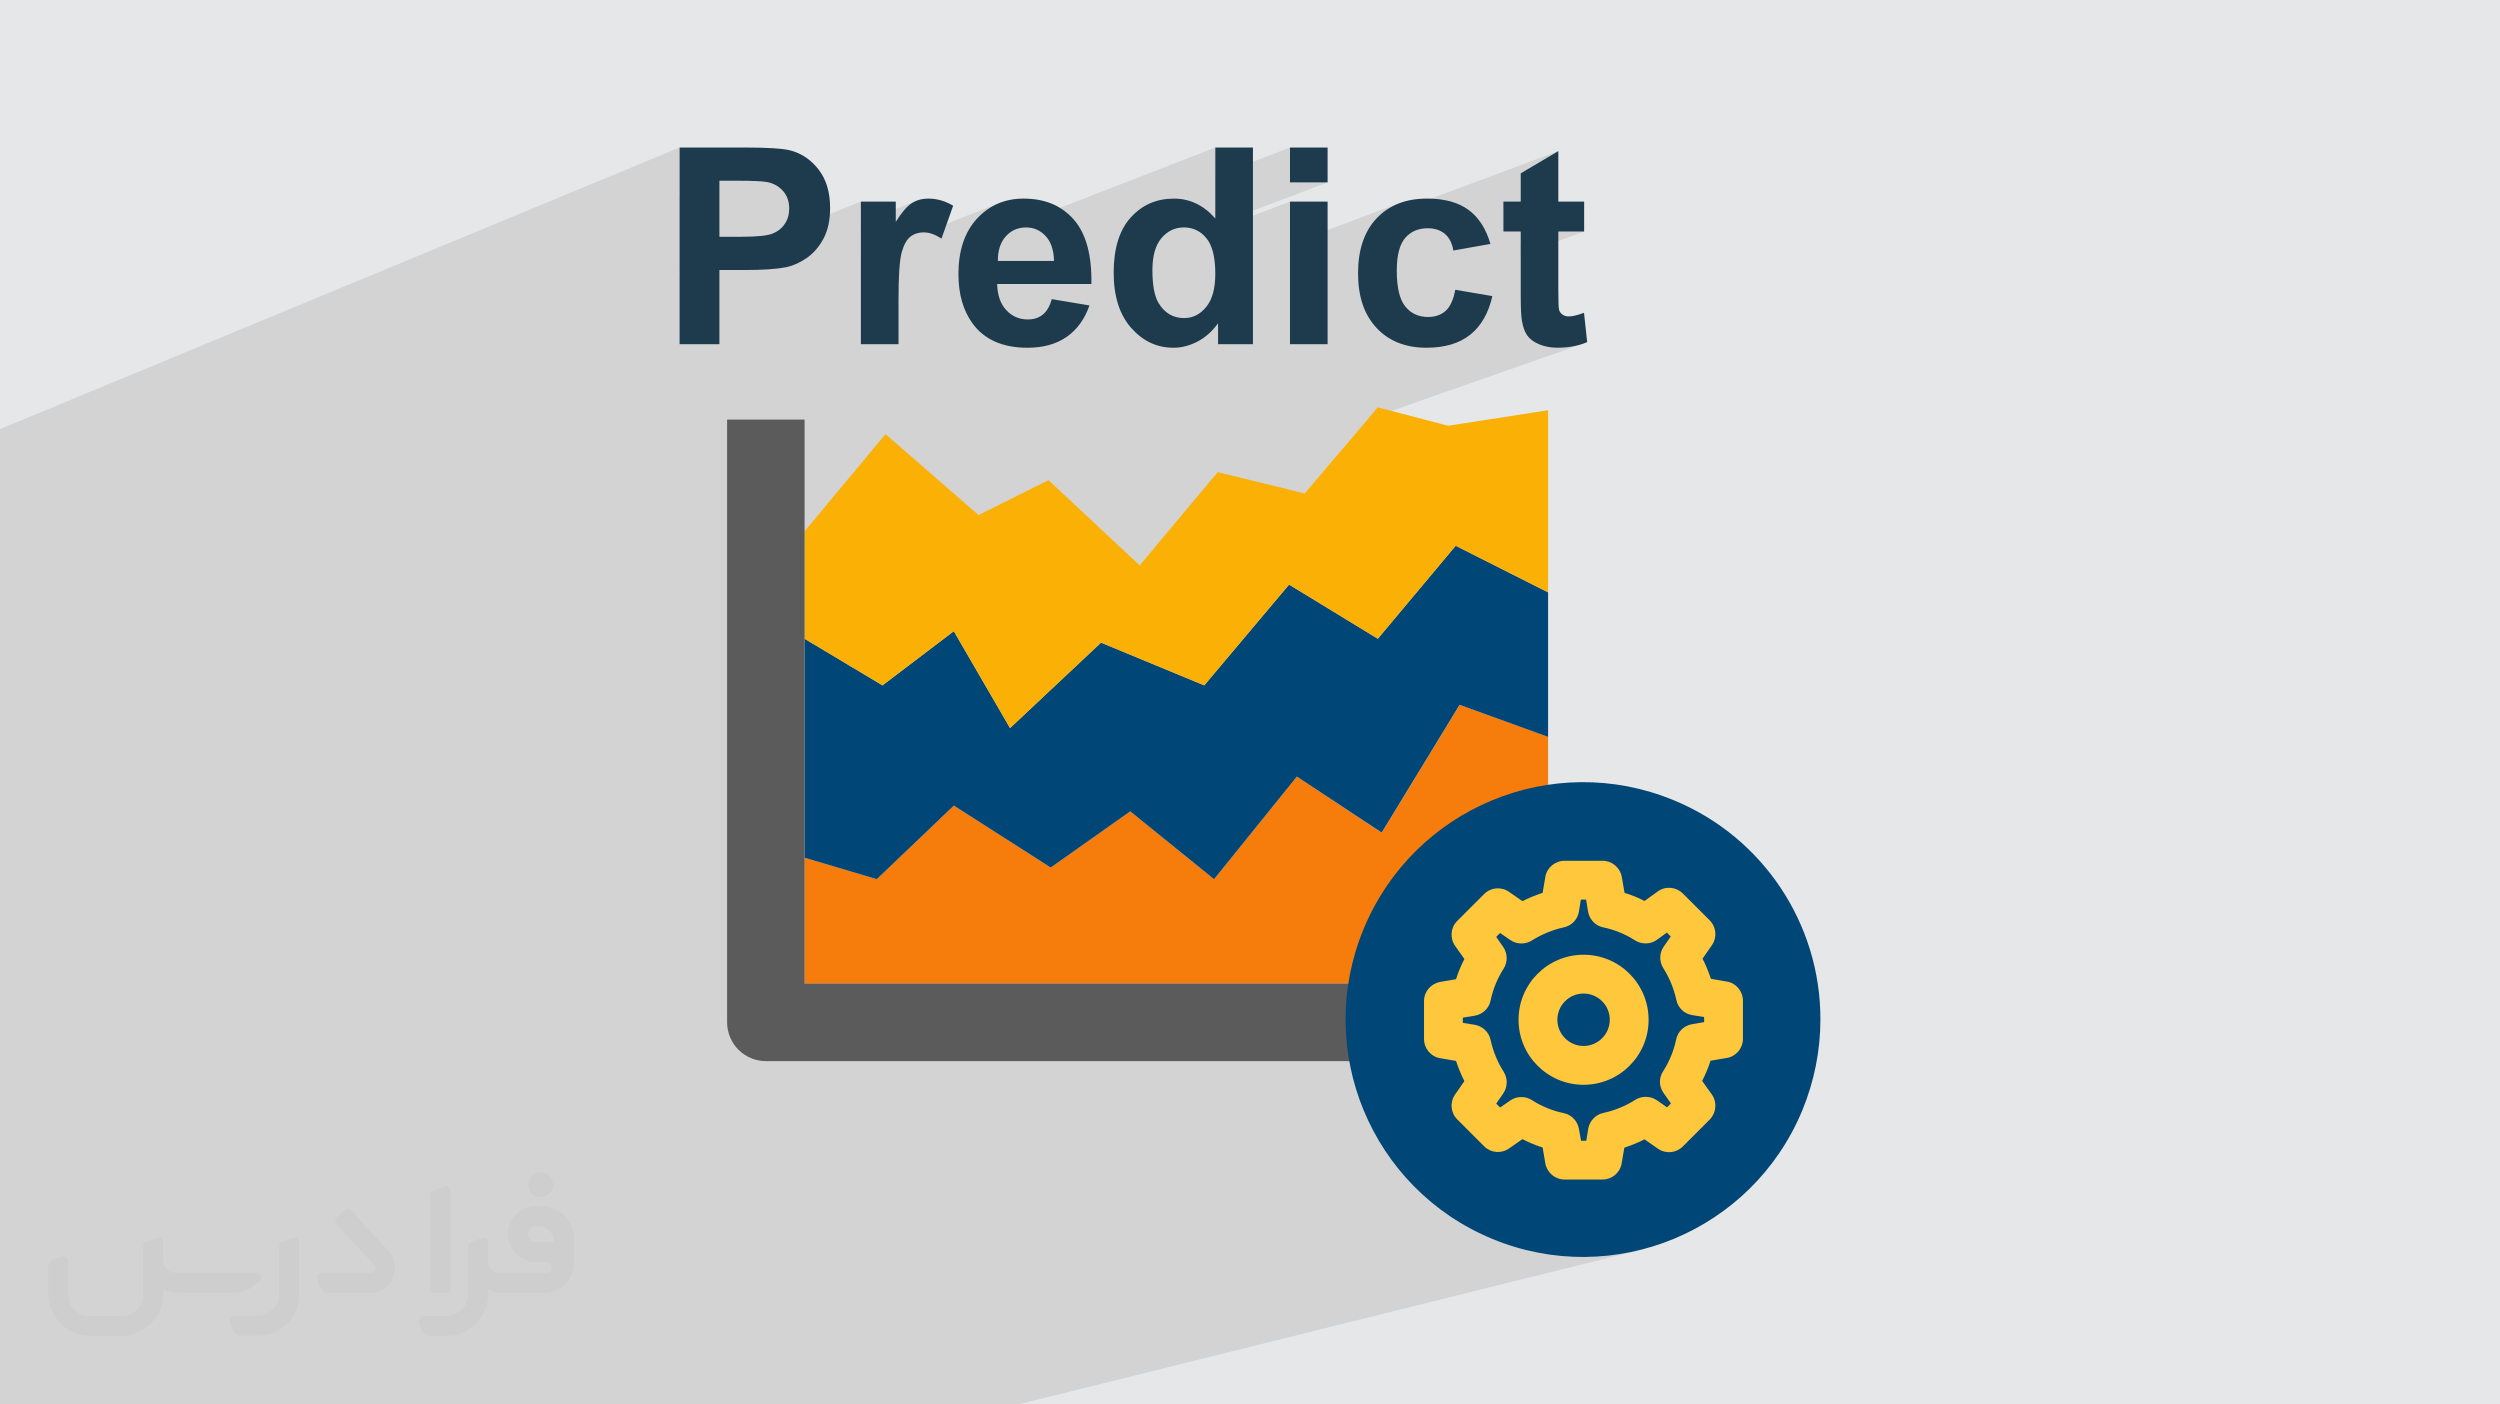 <?xml version="1.0" encoding="UTF-8"?>
<!DOCTYPE svg PUBLIC "-//W3C//DTD SVG 1.0//EN" "http://www.w3.org/TR/2001/REC-SVG-20010904/DTD/svg10.dtd">
<!-- Creator: CorelDRAW -->
<svg xmlns="http://www.w3.org/2000/svg" xml:space="preserve" width="94.192mm" height="52.917mm" version="1.0" style="shape-rendering:geometricPrecision; text-rendering:geometricPrecision; image-rendering:optimizeQuality; fill-rule:evenodd; clip-rule:evenodd"
viewBox="0 0 9404.92 5283.66"
 xmlns:xlink="http://www.w3.org/1999/xlink"
 xmlns:xodm="http://www.corel.com/coreldraw/odm/2003">
 <defs>
  <style type="text/css">
   <![CDATA[
    .fil6 {fill:#5B5B5B;fill-rule:nonzero}
    .fil4 {fill:#004677;fill-rule:nonzero}
    .fil8 {fill:#1D3B4D;fill-rule:nonzero}
    .fil3 {fill:#F67C0B;fill-rule:nonzero}
    .fil5 {fill:#FAB005;fill-rule:nonzero}
    .fil7 {fill:#FFC73B;fill-rule:nonzero}
    .fil2 {fill:#373435;fill-rule:nonzero;fill-opacity:0.031}
    .fil1 {fill:#2B2A29;fill-opacity:0.102}
    .fil0 {fill:#E6E7E8}
   ]]>
  </style>
 </defs>
 <g id="Layer_x0020_1">
  <polygon class="fil0" points="-0,0 9404.92,0 9404.92,5283.66 -0,5283.66 "/>
  <path class="fil1" d="M-0 2164.32l0 -43.18 0 -30.27 0 -41.12 0 -11.09 0 -253.89 0 -170.53 2556.61 -1059.33 0 186.19 149.82 -61.16 71.82 0 19.3 0.08 17.6 0.24 15.93 0.4 14.22 0.55 12.55 0.71 10.85 0.86 9.18 1.01 7.49 1.15 8.9 1.99 8.49 2.61 8.08 3.22 7.67 3.82 7.28 4.44 6.89 5.05 6.51 5.67 6.13 6.28 5.51 6.8 4.79 7.25 4.05 7.68 3.31 8.13 2.59 8.57 1.86 9.02 1.11 9.47 0.37 9.91 -0.27 8.13 -0.8 7.86 -1.32 7.59 -1.86 7.34 -2.38 7.07 -2.91 6.82 -3.41 6.57 -3.94 6.32 -4.4 6.05 -4.8 5.61 -5.2 5.19 -5.61 4.76 -6.01 4.34 -6.42 3.92 -6.82 3.52 -7.23 3.11 -348.91 139.25 0 12.11 681.99 -271.92 0 79.7 206.22 -81.7 -7.13 3.39 -6.89 3.93 -6.89 4.78 -7.09 5.94 -7.31 7.1 -7.52 8.27 -7.73 9.44 -7.93 10.59 -8.15 11.75 -8.35 12.91 -131.24 51.79 0 73.78 202.8 -79.54 6.19 -2.31 6.47 -1.79 6.77 -1.29 7.05 -0.77 7.35 -0.26 2.22 0.1 287.65 -112.75 -11.15 4.42 -10.85 5.02 -10.57 5.61 -10.28 6.2 -9.98 6.79 -9.71 7.39 -9.42 7.98 -9.12 8.57 -8.84 9.17 -8.42 9.66 -7.88 10.11 -7.33 10.57 -6.79 11.02 -6.25 11.47 -5.71 11.93 -5.16 12.38 -4.62 12.84 -3.81 12.42 952.73 -370.22 0 108.22 280.89 -108.22 0 131.23 141.56 0 -485.36 184.24 2.12 1.18 9.76 7.01 4.46 4.03 327.46 -124.12 0 159.99 408.58 -152.87 -11.65 4.91 -11.27 5.49 -10.88 6.08 -10.49 6.65 -10.1 7.24 -9.73 7.82 -9.33 8.4 -8.95 8.98 -3.08 3.44 686.44 -256.26 -141.56 83.69 0 106.44 -65.1 24.03 0 88.61 65.1 0 0 51.57 141.56 -51.57 97.13 0 -238.69 86.71 0 148.02 0.07 18.12 0.22 16.53 0.35 14.93 0.5 13.34 0.63 11.75 0.77 10.16 0.91 8.58 1.03 6.99 1.55 8.55 1.82 8.09 2.08 7.63 2.36 7.17 2.63 6.71 2.91 6.27 3.19 5.83 3.46 5.38 3.81 4.99 4.32 4.76 4.84 4.52 5.36 4.3 5.88 4.06 6.39 3.82 6.91 3.59 7.43 3.34 7.8 3.03 8.03 2.63 8.25 2.23 8.5 1.82 8.72 1.41 8.97 1.01 9.2 0.61 9.44 0.2 7.76 -0.08 7.66 -0.25 7.56 -0.42 7.45 -0.58 7.34 -0.74 7.24 -0.92 7.14 -1.07 7.04 -1.25 6.93 -1.41 6.82 -1.57 6.73 -1.74 6.62 -1.91 6.53 -2.07 6.42 -2.24 -813.23 285.33 -237.17 278.9 -553.86 191.02 -66.76 79.69 -1094.36 375.49 8.15 4.87 387.14 -132.74 111.15 191.6 442.57 -148.53 24.85 10.28 682.68 -228.7 66.39 40.54 560.39 -186.66 347.6 175.34 -2797.05 907.5 0 75.41 561.41 -180.78 230.75 147.51 1671.89 -526.65 0.35 0.13 0.41 -0.13 -0.14 0.23 332.38 120.52 -499.96 154.14 -125.54 205.74 495.1 -150.14 -40.66 13.57 -39.95 15.48 -39.17 17.37 -38.31 19.23 -37.38 21.05 -36.37 22.85 -35.31 24.61 -34.16 26.35 -32.93 28.05 -31.63 29.72 -30.26 31.37 -28.83 32.98 -27.31 34.56 -25.71 36.12 -24.06 37.64 -10.7 18.76 202.02 -59.71 14.63 -2.96 18.36 -2.12 22.38 -1.29 26.62 -0.43 11.95 0.29 11.9 0.86 11.87 1.4 11.82 1.91 11.77 2.39 11.74 2.84 5.92 1.65 318.52 -93.65 12.43 -3.37 13.14 -1.17 143.13 0 13.11 1.17 12.35 3.37 11.4 5.39 10.23 7.23 8.87 8.87 7.29 10.32 5.51 11.59 3.52 12.67 10.22 59.88 9.8 3.12 9.67 3.31 9.54 3.53 9.44 3.72 2.15 0.91 107.75 -30.99 12.46 -2.26 12.56 -0.06 12.4 2.1 11.94 4.21 11.2 6.29 10.18 8.31 101.52 101.51 8.31 9.94 6.29 11.02 4.24 11.81 2.15 12.31 0.03 12.51 -2.13 12.43 -4.32 12.05 -6.54 11.38 -35.06 50.39 4.55 9.11 4.36 9.23 4.17 9.36 3.98 9.47 3.82 9.57 3.65 9.66 3.49 9.75 3.35 9.83 59.89 10.22 12.67 3.31 11.58 5.41 10.32 7.28 8.87 8.92 7.23 10.31 5.39 11.49 3.37 12.43 1.17 13.14 0 143.13 -1.17 13.14 -3.38 12.43 -5.42 11.49 -7.28 10.31 -8.96 8.91 -10.45 7.28 -11.77 5.41 -75.66 20.21 -1.01 3.13 -3.4 9.68 -3.63 9.57 -3.86 9.49 -4.07 9.42 -4.26 9.37 -4.43 9.34 -4.58 9.32 36.51 51.11 6.54 11.38 4.32 12.07 2.13 12.45 -0.03 12.57 -2.15 12.39 -4.24 11.94 -6.29 11.21 -8.31 10.18 -101.52 101.51 -9.94 8.32 -7.91 4.51 216.4 957.64 -216.4 -957.64 -3.12 1.78 -11.81 4.24 -158.08 40.84 142.11 910.78 -142.11 -910.78 -40.76 10.53 -1.73 6.47 -5.4 11.41 -7.25 10.19 -8.87 8.78 -10.22 7.18 -11.36 5.36 -12.24 3.36 -573.8 147.6 24.37 15.58 39.12 22.32 40.59 20.51 42.02 18.63 42.91 16.49 43.21 14.14 43.46 11.82 43.63 9.54 43.72 7.29 43.75 5.06 43.7 2.88 43.57 0.71 43.38 -1.42 43.1 -3.52 42.78 -5.58 42.35 -7.64 41.87 -9.64 -2345.71 582.74 -669.92 0 -412.92 0 -0.37 0 -132.49 0 -19.24 0 -16.52 0 -180.69 0 -39.72 0 -35.67 0 -141.45 0 -17.5 0 -126.25 0 -9.92 0 -5.97 0 -6.47 0 -8.59 0 -58.28 0 -41 0 -18.21 0 -1.17 0 -69.27 0 -3.09 0 -55.95 0 -143.38 0 -19.6 0 -92.88 0 -9.39 0 -14.28 0 -42.44 0 -17.93 0 -6.13 0 -93.93 0 -203.08 0 -13.94 0 -0.58 0 -39.72 0 -40.15 0 -10.53 0 -20.48 0 -34.43 0 -4.4 0 -39.43 0 -123.36 0 -69.19 0 -77.3 0 -3.3 0 -16.77 0 -204.54 0 -21.78 0 -9.42 0 -29.29 0 -42.69 0 -16.96 0 -30.55 0 -74.54 0 -141.26 0 -13.08 0 -38.51 0 0 -2.62 0 -0.3 0 -4.07 0 -7.91 0 -19.11 0 -2.46 0 -7.03 0 -5.69 0 -0.07 0 -45.24 0 -2.36 0 -5.49 0 -6.66 0 -0.34 0 -0.66 0 -9.43 0 -17.14 0 -3.62 0 -0.55 0 -3.94 0 -4.15 0 -13.44 0 -17.99 0 -33.55 0 -14.3 0 -41.3 0 -11.47 0 -5.73 0 -6.55 0 -22.31 0 -2.46 0 -28.39 0 -14.58 0 -71.84 0 -141.95 0 -0.56 0 -0.09 0 -13.65 0 -16.47 0 -51.1 0 -59.45 0 -74.82 0 -0.01 0 -46.17 0 -0.01 0 -56.57 0 -8.84 0 -0.2 0 -30.98 0 -150.24 0 -13.83 0 -68.02 0 -28.06 0 -31.95 0 -68.53 0 -112.25 0 -53.36 0 -16.2 0 -102.9 0 -99.88 0 -6.87 0 -49.11 0 -91.97 0 -73.51 0 -0.9 0 -26.54 0 -108.74 0 -7.59 0 -25.66 0 -81.01 0 -34.88 0 -6.05 0 -19.99 0 -17.48 0 -18.4 0 -24.81 0 -4.34 0 -36.69 0 -2.05 0 -4.04 0 -17.88 0 -1.92 0 -5.25 0 -36.43 0 -31.95 0 -6.75 0 -12.62 0 -0.61 0 -11.47 0 -56.84 0 -12.15 0 -13.45 0 -22.79 0 -68.98 0 -43.39 0 -0.5 0 -7.43 0 -15.95 0 -15.85 0 -3.67 0 -17.5 0 -16.46 0 -8.13 0 -6.07 0 -27.08 0 -4.37 0 -68.19 0 -6.05 0 -78.77 0 -0.56 0 -13.63 0 -39.63 0 -11.56 0 -42.94 0 -6.96 0 -56.42 0 -9.68zm6330.53 1196.6l-497.87 142.64 -0.06 0.02 497.93 -142.66z"/>
  <g id="_2301544337136">
   <path class="fil2" d="M1125.4 4672.59l0 197.03c0,20.41 -3.74,40.82 -11.66,59.56 -7.92,18.74 -19.16,36.25 -33.74,50.4 -14.58,14.58 -31.65,25.82 -50.4,33.74 -18.74,7.92 -39.15,11.66 -59.56,11.66l-60.82 0c-7.08,0 -14.16,-2.08 -19.99,-6.25 -5.83,-4.16 -10.41,-9.58 -12.92,-16.25l-11.24 -29.16c-0.83,-2.5 -1.25,-5.41 -1.25,-8.33 0,-2.92 1.25,-5.42 2.92,-7.92 1.67,-2.5 3.74,-4.16 6.25,-5.41 2.5,-1.25 5.41,-2.09 7.91,-1.67l86.23 0c22.08,0 42.91,-8.75 58.73,-24.57 15.41,-15.42 24.15,-36.65 24.15,-58.73l0 -179.12c0,-3.33 1.26,-6.66 3.33,-9.58 2.09,-2.92 5,-5 7.92,-6.25l40.82 -15.83c2.5,-0.84 5.41,-1.25 8.33,-0.84 2.92,0.42 5.42,1.26 7.5,2.92 2.09,1.67 4.17,3.75 5.42,6.25 1.25,2.92 2.08,5.83 2.08,8.33z"/>
   <path class="fil2" d="M2033.88 4536.8l-15 0c-59.57,0 -109.13,48.73 -108.31,107.88 0.42,27.5 12.08,54.16 31.66,73.32 19.57,19.57 46.23,30.4 74.14,30.4l39.57 0c5.42,0 10.41,2.08 14.17,5.83 3.74,3.74 5.83,8.75 5.83,14.16 0,5.42 -2.09,10.41 -5.83,14.17 -3.75,3.74 -8.75,5.83 -14.17,5.83l-179.11 0c-10.83,0 -20.83,-4.58 -28.33,-12.08 -7.5,-7.5 -11.66,-17.91 -12.08,-28.33l0 -74.98c0,-2.92 -0.83,-5.41 -2.08,-7.92 -1.25,-2.5 -3.33,-4.57 -5.42,-6.24 -2.08,-1.67 -4.99,-2.51 -7.5,-2.92 -2.92,-0.42 -5.41,0 -8.33,0.83l-41.24 15.83c-2.92,1.25 -5.83,3.33 -7.92,6.25 -2.08,2.92 -2.92,6.25 -2.92,9.58l0 179.12c0,22.08 -8.75,43.32 -24.15,58.73 -15.42,15.42 -36.65,24.57 -58.73,24.57l-86.64 0.01c-2.92,0 -5.42,0.83 -7.92,2.08 -2.5,1.25 -4.58,3.33 -6.25,5.42 -1.66,2.5 -2.5,4.99 -2.92,7.5 -0.41,2.92 0,5.41 1.26,8.33l11.24 29.16c2.5,6.67 7.08,12.5 12.91,16.66 5.83,4.16 12.91,6.25 20,5.83l60.81 0c41.24,0 80.81,-16.25 109.97,-45.82 29.16,-29.16 45.81,-68.74 45.81,-109.97l0 -18.32c15.84,7.91 33.33,12.08 50.82,12.08l157.03 0c30.41,0 59.99,-12.08 81.65,-33.74 21.66,-21.67 33.74,-50.82 33.74,-81.65l0 -85.81c0,-33.32 -13.33,-65.39 -36.65,-89.14 -23.74,-23.74 -55.82,-36.65 -89.14,-36.65zm50.39 136.2l-66.64 0c-7.92,0 -15.42,-2.5 -21.25,-7.91 -5.83,-5.42 -9.59,-12.5 -10.41,-20.42 0,-4.16 0.42,-8.75 2.08,-12.91 1.67,-4.16 3.75,-7.91 6.67,-10.82 5.83,-5.42 13.75,-8.76 21.66,-8.76l7.09 0c16.25,0 31.65,6.25 42.9,17.91 11.66,11.25 17.91,26.66 17.91,42.91z"/>
   <path class="fil2" d="M1694.39 4478.9l0 367.39c0,2.08 -0.42,4.57 -1.25,6.66 -0.84,2.09 -2.09,4.16 -3.75,5.83 -1.67,1.67 -3.33,2.92 -5.41,3.74 -2.09,0.84 -4.16,1.26 -6.67,1.26l-40.82 0c-2.08,0 -4.58,-0.42 -6.66,-1.26 -2.09,-0.83 -4.16,-2.08 -5.42,-3.74 -1.66,-1.67 -2.92,-3.74 -3.74,-5.83 -0.83,-2.09 -1.25,-4.58 -1.25,-6.66l0 -351.57c0,-3.32 0.83,-6.66 2.92,-9.58 2.08,-2.92 4.58,-5 7.91,-6.25l40.83 -15.83c2.5,-0.84 5.41,-1.25 8.33,-1.25 2.92,0.41 5.41,1.25 7.5,2.92 2.5,1.66 4.16,3.74 5.41,6.24 1.25,2.09 2.09,5 2.09,7.92z"/>
   <path class="fil2" d="M1391.56 4863.79l-153.7 0c-7.08,0 -14.17,-2.09 -20,-6.25 -5.83,-4.16 -10.41,-9.99 -13.33,-16.66l-11.24 -28.74c-0.83,-2.51 -1.25,-5.42 -0.83,-8.34 0.41,-2.92 1.25,-5.41 2.92,-7.91 1.66,-2.51 3.74,-4.16 6.24,-5.42 2.51,-1.25 5.42,-2.08 7.92,-2.08l184.11 0c3.33,0 6.66,-1.25 9.58,-2.92 2.93,-2.09 5,-4.58 6.67,-7.92 1.25,-3.33 1.67,-6.66 1.25,-9.99 -0.42,-3.33 -2.08,-6.67 -4.16,-9.17l-141.63 -154.12c-2.92,-3.33 -4.58,-7.92 -4.58,-12.5 0,-4.58 2.09,-8.75 5.83,-12.08l29.58 -27.49c3.33,-2.92 7.92,-4.58 12.5,-4.58 4.58,0.42 8.75,2.09 12.08,5.83l140.37 152.87c55.41,59.57 12.5,157.46 -69.56,157.46z"/>
   <path class="fil2" d="M977.53 4817.97l-20 17.07c-20.83,17.91 -47.49,27.91 -74.98,27.91l-211.19 0c-19.57,0 -39.15,-4.16 -57.06,-12.49l0 16.25c0,20.82 -4.16,41.65 -12.08,60.81 -7.91,19.16 -19.57,36.65 -34.57,51.65 -14.58,14.58 -32.07,26.24 -51.65,34.58 -19.16,7.91 -39.99,12.07 -60.82,12.07l-114.55 0.01c-20.83,0 -41.66,-4.17 -60.82,-12.08 -19.16,-7.92 -36.65,-19.58 -51.65,-34.58 -14.58,-14.58 -26.24,-32.07 -34.57,-51.65 -7.92,-19.16 -12.08,-39.98 -12.08,-60.81l0 -107.89c0,-3.33 1.25,-6.66 2.92,-9.58 2.09,-2.92 4.58,-5 7.92,-6.25l40.82 -15.83c2.5,-0.84 5.41,-1.26 8.33,-0.84 2.92,0.42 5.42,1.25 7.5,2.92 2.09,1.67 4.16,3.75 5.42,6.25 1.25,2.5 2.08,5 2.08,7.92l0 128.71c0,20.83 8.34,40.82 22.92,55.41 14.58,14.58 34.57,22.91 55.4,22.91l125.79 0c20.83,0 40.41,-8.34 54.99,-22.92 14.58,-14.58 22.92,-34.57 22.92,-55.4l0 -184.11c0,-3.33 1.25,-6.67 2.92,-9.59 2.08,-2.92 4.57,-4.99 7.91,-6.24l40.82 -15.84c2.51,-0.83 5.42,-1.25 8.34,-0.83 2.92,0.42 5.41,1.25 7.91,2.92 2.51,1.67 4.17,3.74 5.42,6.25 1.25,2.5 2.08,5.41 2.08,7.91l0 70.4c0,11.66 4.58,23.32 12.92,31.65 8.33,8.34 19.57,13.33 31.65,13.33l307.4 0c3.33,0 7.09,0.84 9.59,2.92 2.92,2.09 5,5 6.25,7.92 1.25,3.33 1.25,6.66 0.41,10.41 0,3.74 -2.08,6.66 -4.57,8.75z"/>
   <path class="fil2" d="M2033.88 4503.89c25.82,0 47.07,-21.25 47.07,-47.07 0,-25.83 -21.25,-47.07 -47.07,-47.07 -25.83,0 -47.08,21.24 -47.08,47.07 0,25.82 21.25,47.07 47.08,47.07z"/>
  </g>
  <g id="_2301544350288">
   <g>
    <path class="fil3" d="M5823.87 2772.15l0 700.6c-110.74,-46.14 -231.48,-147.66 -359.15,-147.66 -307.61,0 155.18,147.66 -16.33,375.3l-2421.57 0 0 -473.73 271.48 80.75 289.93 -276.86 364.54 233.02 299.16 -211.48 315.31 255.32 311.46 -386.07 319.17 211.49 293.77 -481.43 332.24 120.75z"/>
    <polygon class="fil4" points="5823.87,2228.43 5823.87,2772.15 5490.88,2651.41 5197.87,3132.07 4878.71,2921.35 4567.25,3307.41 4251.93,3052.09 3952.78,3263.58 3588.24,3030.55 3298.31,3307.41 3026.83,3226.67 3026.83,2403 3319.83,2578.35 3588.24,2374.55 3799.73,2739.08 4141.96,2417.62 4530.33,2578.35 4849.49,2199.2 5183.25,2403 5476.27,2053.08 "/>
    <polygon class="fil5" points="5823.87,1543.2 5823.87,2228.43 5476.27,2053.08 5183.25,2403 4849.49,2199.2 4530.33,2578.35 4141.96,2417.62 3799.73,2739.08 3588.24,2374.55 3319.83,2578.35 3026.83,2403 3026.83,1998.48 3331.38,1633.18 3681.3,1937.73 3944.31,1806.22 4287.31,2126.92 4581.08,1776.23 4907.93,1856.21 5183.25,1532.44 5447.81,1601.66 "/>
    <path class="fil6" d="M3026.83 1998.48l0 1701.91 2803.37 0c-53.06,69.98 -104.59,146.13 -148.44,292.24l-2.3 -0.77 -2797.98 0c-80.75,0 -146.12,-65.37 -146.12,-146.12l0 0 0 -2267.17 291.47 0c0,0 0,419.9 0,419.9z"/>
    <path class="fil4" d="M6296.21 3010.38c-455.69,-188.4 -977.83,28.49 -1166.24,484.18 -188.41,455.69 28.48,977.83 484.17,1166.24 455.69,188.41 977.84,-28.48 1166.25,-484.17 44.54,-108.09 67.91,-224.2 67.91,-341.04 0.73,-361.48 -217.62,-687.92 -552.08,-825.21z"/>
    <path class="fil7" d="M6028.93 4437.34l-143.13 0c-35.79,0 -65.73,-25.56 -72.3,-60.62l-10.22 -59.88c-26.29,-8.03 -51.85,-18.99 -75.95,-31.4l-50.39 35.06c-29.21,20.44 -68.65,16.79 -93.48,-8.04l-101.51 -101.51c-24.82,-24.83 -28.48,-64.26 -8.03,-93.48l35.06 -50.38c-12.42,-24.09 -22.65,-49.65 -31.4,-75.95l-59.89 -10.22c-35.05,-5.84 -60.61,-36.51 -60.61,-72.3l0 -142.4c0,-35.79 25.56,-65.72 60.61,-72.3l59.89 -10.22c8.03,-26.28 18.98,-51.84 31.4,-75.95l-35.06 -49.65c-20.45,-29.22 -16.79,-68.65 8.03,-93.48l101.51 -101.51c24.83,-24.83 64.27,-28.49 93.48,-8.04l50.39 35.06c24.09,-12.41 49.65,-22.64 75.95,-31.4l10.22 -59.88c5.84,-35.06 36.51,-60.62 72.3,-60.62l143.13 0c35.78,0 65.72,25.56 72.29,60.62l10.22 59.88c26.29,8.03 51.12,18.26 75.22,30.67l49.66 -35.79c29.21,-21.18 68.65,-17.52 94.2,7.31l101.52 101.51c24.82,24.82 28.48,64.26 8.03,93.47l-35.06 50.39c12.42,24.09 22.65,49.65 31.4,75.95l59.89 10.22c35.05,5.84 60.61,36.51 60.61,72.3l0 143.13c0,35.79 -25.56,66.45 -61.35,72.29l-60.61 10.22c-8.03,26.29 -18.98,51.12 -31.4,75.96l36.51 51.11c20.45,29.22 16.79,68.65 -8.03,94.21l-101.52 101.51c-24.82,24.83 -64.26,28.49 -93.47,8.04l-50.39 -35.06c-24.09,12.41 -49.65,22.64 -75.95,31.4l-10.22 59.88c-5.84,34.33 -36.51,59.89 -71.56,59.89zm-81.07 -146.06l19.72 0 7.3 -45.27c5.11,-29.22 27.76,-53.32 56.96,-59.16 43.08,-9.49 83.98,-26.29 120.5,-49.65 24.83,-15.34 56.96,-14.61 81.06,2.19l37.97 26.29 14.61 -14.6 -27.75 -39.44c-17.52,-24.09 -18.26,-56.96 -1.46,-81.79 23.36,-36.51 40.16,-77.41 48.93,-119.77 5.84,-29.21 29.94,-51.85 59.15,-56.96l46.01 -8.03 0 -18.99 -45.28 -7.3c-29.94,-5.11 -53.31,-27.75 -59.15,-56.96 -9.5,-43.08 -26.29,-83.98 -49.65,-120.5 -15.34,-24.82 -14.61,-56.95 2.19,-80.33l26.29 -37.97 -14.61 -14.61 -37.24 27.03c-24.09,17.52 -56.96,18.25 -82.53,2.19 -36.5,-23.36 -77.4,-40.16 -119.76,-48.93 -29.22,-5.84 -51.85,-29.94 -56.96,-59.15l-7.31 -45.28 -19.71 0 -7.3 45.28c-5.11,29.93 -27.75,53.31 -56.96,59.15 -43.08,9.5 -83.25,26.29 -120.5,49.65 -24.82,15.34 -56.96,14.61 -81.06,-2.19l-37.97 -26.29 -14.61 14.61 26.29 37.97c16.79,24.09 17.52,56.95 1.46,81.79 -23.36,36.51 -40.16,77.41 -48.93,119.77 -5.84,29.21 -29.94,51.84 -59.15,56.95l-45.28 7.31 0 19.72 45.28 7.3c29.21,5.11 53.31,27.75 59.15,56.96 9.5,43.08 26.29,83.98 49.65,120.5 15.34,24.82 14.61,56.96 -2.19,81.06l-26.29 37.97 14.61 14.61 37.97 -26.29c24.09,-16.79 56.96,-17.52 81.79,-1.46 36.51,23.36 77.41,40.16 119.77,48.93 29.21,5.84 51.85,29.94 56.96,59.15l8.03 44.54z"/>
    <path class="fil7" d="M5957.36 4080.96c-135.1,0 -244.64,-109.53 -244.64,-244.64 0,-135.1 109.54,-244.64 244.64,-244.64 135.1,0 244.64,109.54 244.64,244.64l0 0c0,135.11 -109.53,244.64 -244.64,244.64zm0 -343.22c-54.77,0 -98.59,44.54 -98.59,98.58 0,54.04 44.55,98.59 98.59,98.59 54.04,0 98.59,-44.55 98.59,-98.59l0 0c0,-54.77 -44.55,-98.58 -98.59,-98.58z"/>
   </g>
   <path class="fil8" d="M2556.61 1294.77l0 -739.86 239.55 0c90.77,0 149.84,3.62 177.39,11.03 42.37,11.19 77.84,35.3 106.44,72.49 28.59,37.2 42.88,85.25 42.88,144.15 0,45.47 -8.26,83.52 -24.62,114.53 -16.52,31 -37.37,55.29 -62.69,73.02 -25.31,17.57 -51.15,29.28 -77.33,34.97 -35.65,7.07 -87.14,10.68 -154.66,10.68l-97.13 0 0 278.99 -149.82 0zm149.82 -614.83l0 210.8 81.47 0c58.73,0 97.82,-3.95 117.62,-11.7 19.81,-7.75 35.31,-19.81 46.5,-36.51 11.19,-16.53 16.88,-35.66 16.88,-57.69 0,-27.05 -7.92,-49.26 -23.59,-66.82 -15.86,-17.57 -35.65,-28.6 -59.94,-33.08 -17.74,-3.27 -53.39,-4.99 -107.12,-4.99l-71.82 0zm673.73 614.83l-141.57 0 0 -536.29 131.24 0 0 76.11c22.55,-35.99 42.88,-59.59 60.96,-70.78 18.08,-11.19 38.58,-16.7 61.49,-16.7 32.38,0 63.54,8.96 93.51,26.7l-43.91 123.66c-23.94,-15.51 -46.15,-23.25 -66.65,-23.25 -19.98,0 -36.85,5.5 -50.63,16.36 -13.78,11.02 -24.63,30.65 -32.55,59.24 -7.92,28.6 -11.88,88.52 -11.88,179.63l0 165.33zm576.77 -169.45l141.58 23.76c-18.08,51.83 -46.85,91.27 -85.94,118.48 -39.27,27.04 -88.36,40.65 -147.08,40.65 -93.17,0 -162.23,-30.48 -206.84,-91.45 -35.31,-48.92 -53.05,-110.57 -53.05,-185.14 0,-88.86 23.24,-158.61 69.57,-208.9 46.33,-50.45 105.06,-75.61 176.01,-75.61 79.57,0 142.43,26.35 188.58,79.06 45.98,52.7 68.03,133.47 65.96,242.3l-354.43 0c1.04,42.03 12.4,74.75 34.28,98.16 21.71,23.42 48.91,35.14 81.29,35.14 22.21,0 40.81,-6.02 55.8,-18.08 15.16,-12.04 26.52,-31.51 34.27,-58.37zm8.27 -143.64c-1.03,-41.16 -11.53,-72.5 -31.68,-93.86 -20.15,-21.53 -44.61,-32.2 -73.54,-32.2 -30.82,0 -56.31,11.36 -76.47,33.92 -20.15,22.57 -29.95,53.4 -29.62,92.14l211.31 0zm748.31 313.1l-131.23 0 0 -78.7c-21.88,30.65 -47.88,53.56 -77.67,69.07 -29.8,15.33 -59.94,23.08 -90.25,23.08 -61.82,0 -114.7,-24.8 -158.78,-74.57 -43.91,-49.78 -65.97,-119.01 -65.97,-208.06 0,-90.92 21.36,-160.16 64.25,-207.53 42.87,-47.35 96.94,-70.95 162.4,-70.95 59.92,0 111.94,24.98 155.67,74.75l0 -266.95 141.58 0 0 739.86zm-378.21 -278.48c0,57.34 7.94,98.86 23.6,124.52 22.9,37.2 54.77,55.8 95.75,55.8 32.55,0 60.28,-13.95 83.01,-41.85 22.91,-27.9 34.27,-69.4 34.27,-124.86 0,-61.83 -11.01,-106.27 -33.23,-133.47 -22.23,-27.22 -50.46,-40.82 -85.08,-40.82 -33.58,0 -61.66,13.43 -84.39,40.3 -22.56,26.87 -33.93,67 -33.93,120.38zm517.53 -330.15l0 -131.23 141.56 0 0 131.23 -141.56 0zm0 608.63l0 -536.29 141.56 0 0 536.29 -141.56 0zm754.15 -377.15l-139.51 24.79c-4.65,-27.73 -15.32,-48.57 -32.02,-62.7 -16.7,-13.95 -38.24,-21 -64.76,-21 -35.31,0 -63.54,12.21 -84.56,36.67 -21.01,24.45 -31.51,65.27 -31.51,122.61 0,63.72 10.68,108.69 32.04,135.04 21.36,26.35 49.93,39.43 85.76,39.43 26.86,0 48.92,-7.75 65.96,-23.08 17.22,-15.34 29.28,-41.69 36.33,-79.22l139.5 23.76c-14.47,64.07 -42.2,112.46 -83.18,145.18 -40.99,32.72 -95.91,49.09 -164.98,49.09 -78.18,0 -140.71,-24.8 -187.21,-74.23 -46.67,-49.59 -69.92,-118.15 -69.92,-205.81 0,-88.69 23.42,-157.58 70.09,-207.01 46.67,-49.44 109.87,-74.06 189.62,-74.06 65.1,0 116.93,14.13 155.5,42.21 38.41,28.07 65.97,70.77 82.84,128.31zm352.53 -159.14l0 112.64 -97.13 0 0 217.16c0,44.08 0.87,69.75 2.76,76.97 1.9,7.24 6.03,13.27 12.74,18.09 6.56,4.64 14.48,7.06 23.95,7.06 13.25,0 32.2,-4.47 57.17,-13.6l11.87 110.21c-32.89,14.12 -70.08,21.19 -111.76,21.19 -25.49,0 -48.4,-4.3 -68.89,-12.92 -20.49,-8.61 -35.48,-19.8 -44.95,-33.41 -9.64,-13.78 -16.2,-32.2 -19.98,-55.63 -2.93,-16.53 -4.47,-49.94 -4.47,-100.41l0 -234.72 -65.1 0 0 -112.64 65.1 0 0 -106.44 141.56 -83.69 0 190.13 97.13 0z"/>
  </g>
 </g>
</svg>
